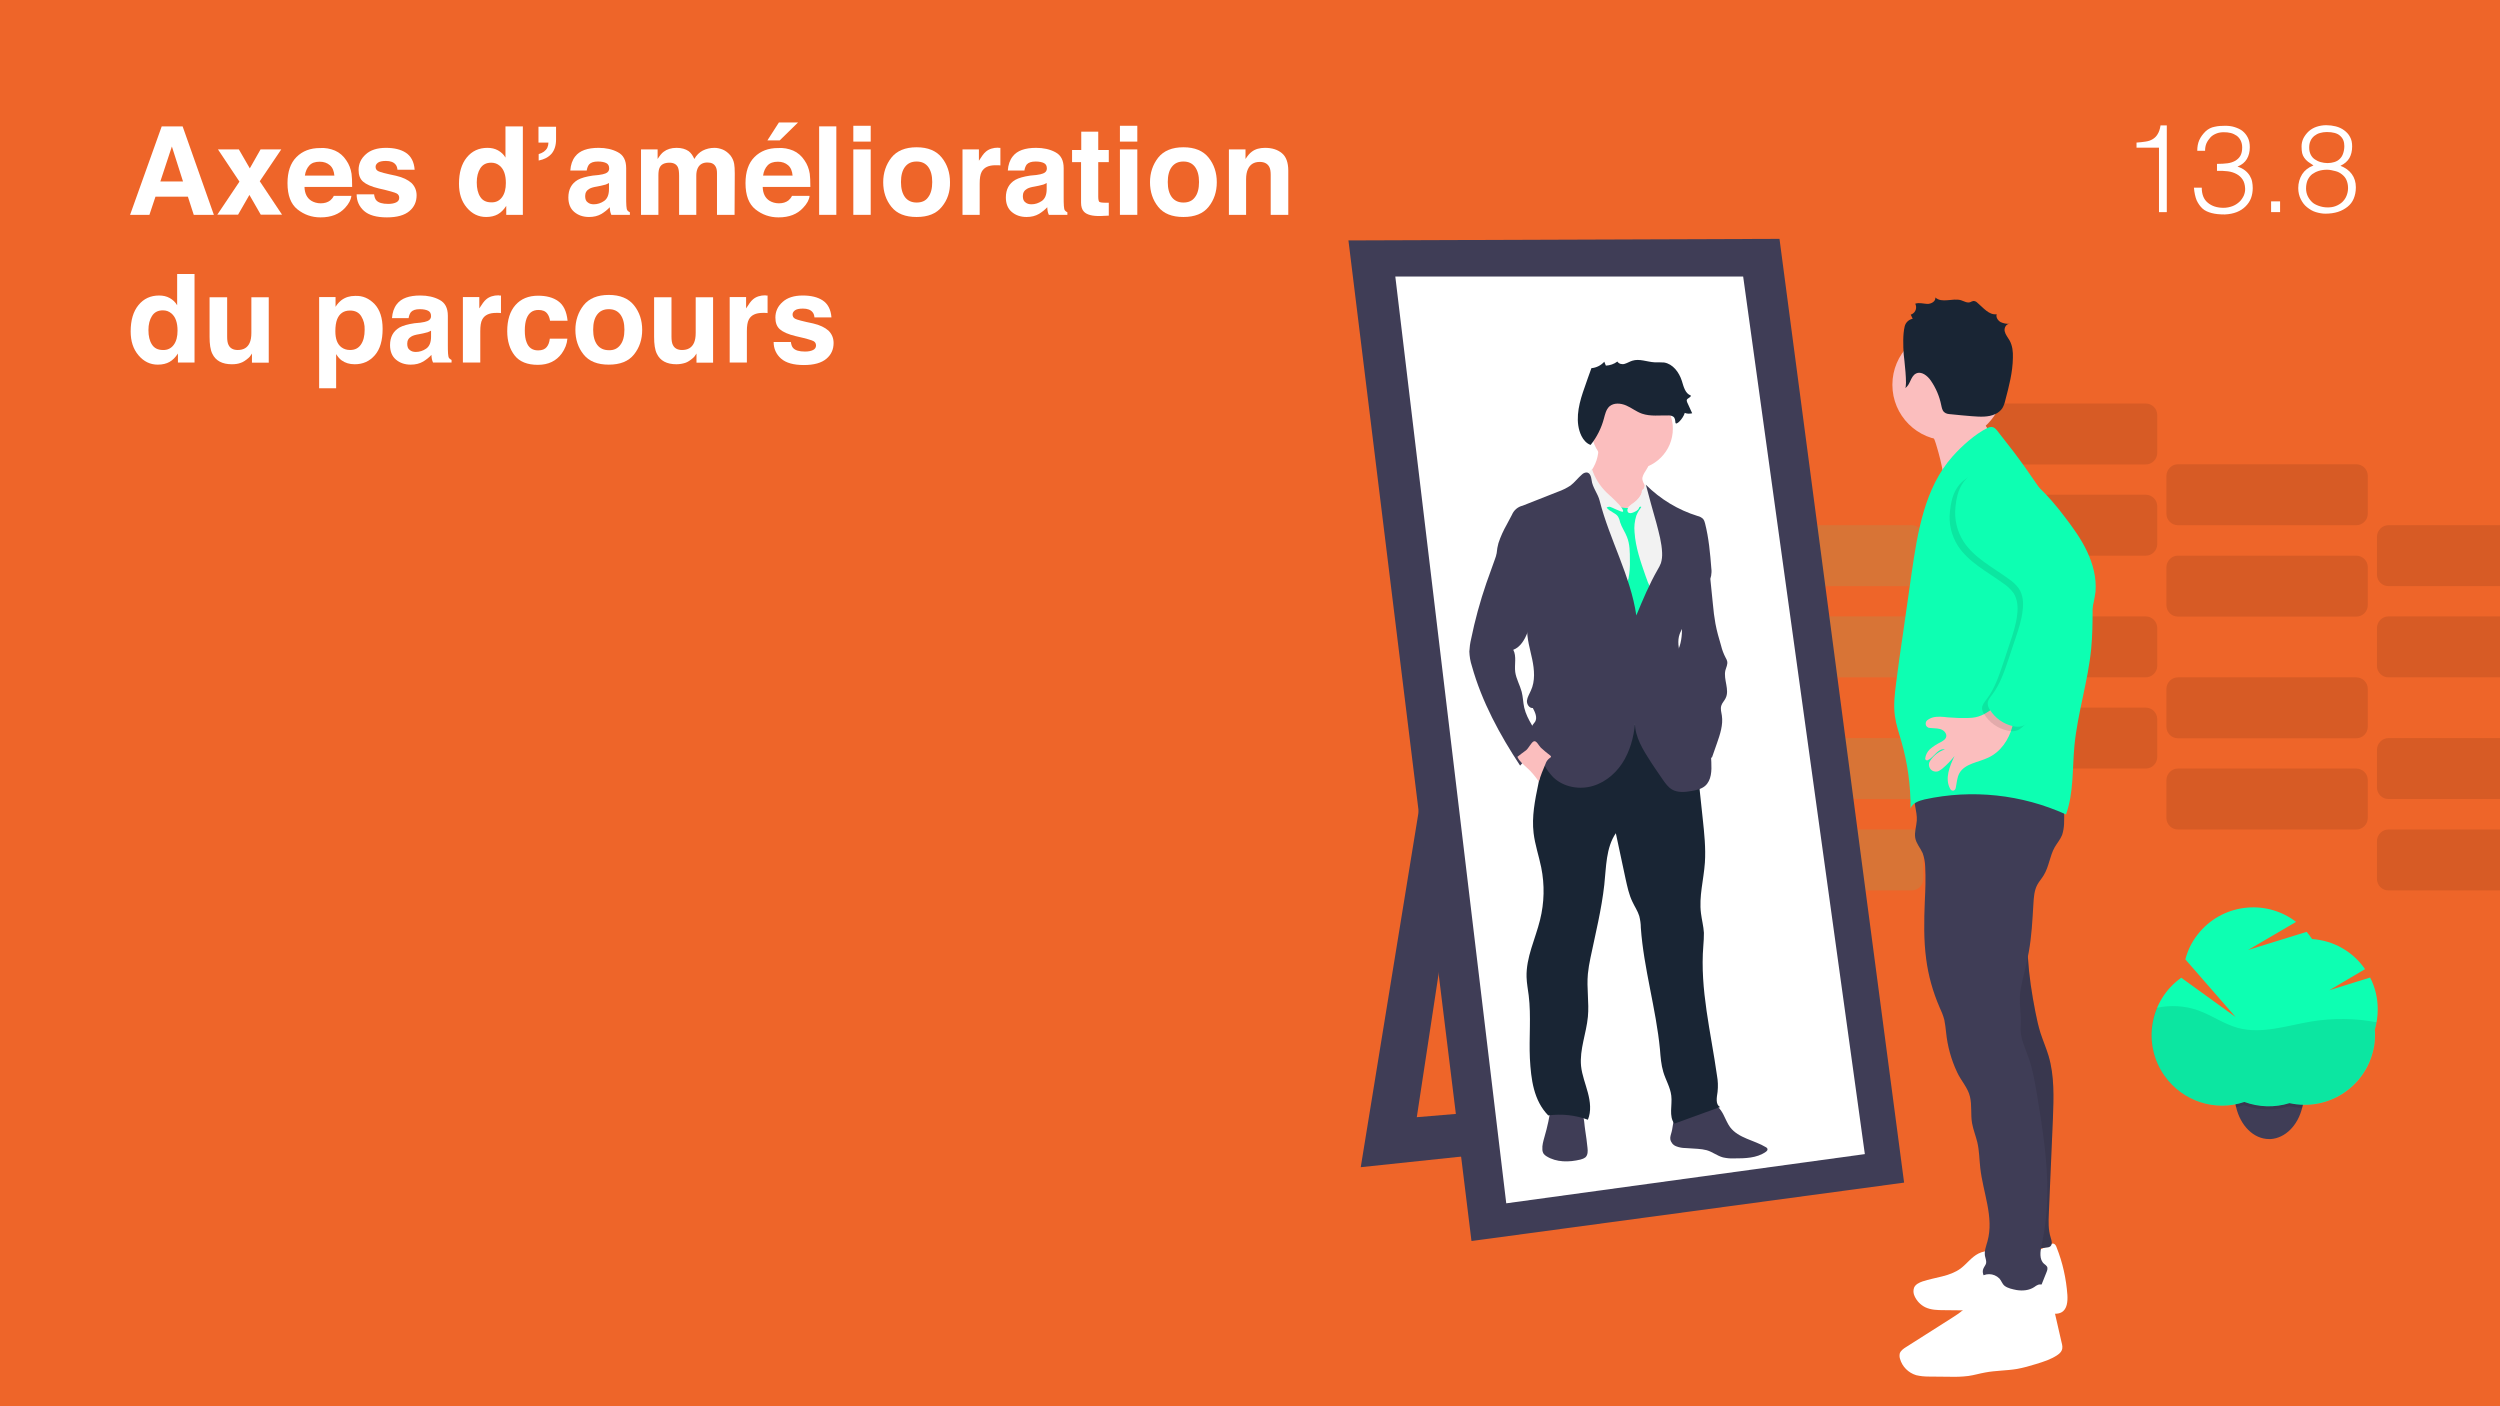 <?xml version="1.0" encoding="UTF-8"?>
<!-- Generator: Adobe Illustrator 27.4.1, SVG Export Plug-In . SVG Version: 6.00 Build 0)  -->
<svg xmlns="http://www.w3.org/2000/svg" xmlns:xlink="http://www.w3.org/1999/xlink" version="1.1" id="Calque_1" x="0px" y="0px" viewBox="0 0 1280 720" style="enable-background:new 0 0 1280 720;" xml:space="preserve">
<style type="text/css">
	.st0{fill:#EE6529;}
	.st1{fill:#FFFFFF;}
	.st2{fill:#E6E6E6;}
	.st3{fill:#3F3D56;}
	.st4{opacity:0.1;fill:#0DFFB2;enable-background:new    ;}
	.st5{opacity:0.1;enable-background:new    ;}
	.st6{fill:#192534;}
	.st7{fill:#FBBEBE;}
	.st8{fill:#F2F2F2;}
	.st9{fill:#0DFFB2;}
</style>
<rect class="st0" width="1280" height="720"></rect>
<g>
	<path class="st1" d="M82.8,64.7h10.7l16,45.3H99.2l-3-9.3H79.6l-3.1,9.3h-9.9L82.8,64.7z M82.1,92.9h11.6L88,75L82.1,92.9z"></path>
	<path class="st1" d="M111.2,110l11.4-17l-11-16.5h10.7l5.6,9.7l5.5-9.7H144l-11,16.3l11.4,17.1h-10.9l-5.8-10.1l-5.8,10.1H111.2z"></path>
	<path class="st1" d="M171.5,77.1c2.3,1,4.3,2.7,5.8,5c1.4,2,2.3,4.3,2.7,6.9c0.2,1.5,0.3,3.8,0.3,6.7h-24.4   c0.1,3.4,1.3,5.7,3.5,7.1c1.3,0.8,3,1.3,4.8,1.3c2,0,3.6-0.5,4.9-1.5c0.7-0.6,1.3-1.3,1.8-2.3h9c-0.2,2-1.3,4-3.2,6.1   c-3,3.3-7.2,4.9-12.6,4.9c-4.5,0-8.4-1.4-11.8-4.1s-5.1-7.2-5.1-13.4c0-5.8,1.5-10.3,4.6-13.4c3.1-3.1,7.1-4.6,12-4.6   C166.5,75.6,169.1,76.1,171.5,77.1z M158.4,84.7c-1.2,1.3-2,3-2.3,5.2h15.1c-0.2-2.3-0.9-4.1-2.3-5.3c-1.4-1.2-3.1-1.8-5.2-1.8   C161.3,82.8,159.6,83.4,158.4,84.7z"></path>
	<path class="st1" d="M191.5,99.3c0.2,1.6,0.6,2.7,1.2,3.3c1.1,1.2,3.1,1.8,6.1,1.8c1.7,0,3.1-0.3,4.1-0.8s1.5-1.3,1.5-2.3   c0-1-0.4-1.7-1.2-2.2c-0.8-0.5-3.9-1.4-9.2-2.6c-3.8-0.9-6.5-2.1-8.1-3.5c-1.6-1.4-2.3-3.4-2.3-6c0-3.1,1.2-5.8,3.7-8   c2.4-2.2,5.9-3.3,10.3-3.3c4.2,0,7.6,0.8,10.2,2.5s4.2,4.6,4.5,8.7h-8.8c-0.1-1.1-0.4-2-1-2.7c-1-1.2-2.6-1.8-4.9-1.8   c-1.9,0-3.3,0.3-4.1,0.9c-0.8,0.6-1.2,1.3-1.2,2.1c0,1,0.4,1.7,1.3,2.2c0.9,0.5,3.9,1.3,9.2,2.4c3.5,0.8,6.1,2.1,7.9,3.7   c1.7,1.7,2.6,3.8,2.6,6.3c0,3.3-1.2,6-3.7,8.1c-2.5,2.1-6.3,3.2-11.5,3.2c-5.3,0-9.2-1.1-11.7-3.3c-2.5-2.2-3.8-5.1-3.8-8.5H191.5z   "></path>
	<path class="st1" d="M255,77c1.6,0.9,2.9,2.1,3.8,3.7v-16h8.9V110h-8.5v-4.6c-1.3,2-2.7,3.4-4.3,4.3s-3.6,1.4-6,1.4   c-3.9,0-7.2-1.6-9.9-4.8c-2.7-3.2-4-7.2-4-12.2c0-5.7,1.3-10.2,4-13.5s6.2-4.9,10.6-4.9C251.6,75.7,253.4,76.1,255,77z    M257.1,100.9c1.3-1.8,1.9-4.2,1.9-7.2c0-4.1-1-7-3.1-8.8c-1.3-1.1-2.7-1.6-4.4-1.6c-2.6,0-4.4,1-5.6,2.9c-1.2,1.9-1.8,4.3-1.8,7.2   c0,3.1,0.6,5.6,1.8,7.4c1.2,1.9,3.1,2.8,5.6,2.8C254,103.7,255.8,102.7,257.1,100.9z"></path>
	<path class="st1" d="M275.8,78.9c2.1-0.6,3.6-1.7,4.4-3.2c0.4-0.9,0.6-1.8,0.6-2.7h-5.1v-8.1h9v6.5c0,3.1-0.8,5.5-2.3,7.3   c-1.6,1.8-3.7,2.9-6.6,3.5V78.9z"></path>
	<path class="st1" d="M306.5,89.6c1.6-0.2,2.8-0.5,3.5-0.8c1.3-0.5,1.9-1.4,1.9-2.5c0-1.4-0.5-2.3-1.5-2.8c-1-0.5-2.4-0.8-4.3-0.8   c-2.1,0-3.6,0.5-4.5,1.5c-0.6,0.8-1,1.8-1.2,3.1H292c0.2-2.9,1-5.3,2.5-7.2c2.3-3,6.3-4.4,12-4.4c3.7,0,7,0.7,9.8,2.2   c2.9,1.5,4.3,4.2,4.3,8.2v15.4c0,1.1,0,2.4,0.1,3.9c0.1,1.1,0.2,1.9,0.5,2.3c0.3,0.4,0.7,0.7,1.3,1v1.3h-9.5   c-0.3-0.7-0.5-1.3-0.6-1.9c-0.1-0.6-0.2-1.3-0.2-2c-1.2,1.3-2.6,2.4-4.2,3.4c-1.9,1.1-4,1.6-6.4,1.6c-3.1,0-5.6-0.9-7.6-2.6   c-2-1.7-3-4.2-3-7.4c0-4.1,1.6-7.1,4.8-9c1.8-1,4.3-1.7,7.7-2.2L306.5,89.6z M311.8,93.7c-0.6,0.3-1.1,0.6-1.7,0.8   c-0.6,0.2-1.4,0.4-2.4,0.6l-2,0.4c-1.9,0.3-3.2,0.7-4,1.2c-1.4,0.8-2.1,2-2.1,3.7c0,1.5,0.4,2.6,1.3,3.2c0.8,0.7,1.9,1,3.1,1   c1.9,0,3.7-0.6,5.3-1.7c1.6-1.1,2.5-3.1,2.5-6.1V93.7z"></path>
	<path class="st1" d="M370.1,76.6c1.4,0.6,2.7,1.6,3.9,3c0.9,1.2,1.6,2.6,1.9,4.3c0.2,1.1,0.3,2.8,0.3,5l-0.1,21.1h-9V88.6   c0-1.3-0.2-2.3-0.6-3.1c-0.8-1.6-2.2-2.3-4.3-2.3c-2.4,0-4.1,1-5,3c-0.5,1.1-0.7,2.3-0.7,3.8v20h-8.8V90c0-2-0.2-3.4-0.6-4.3   c-0.7-1.6-2.2-2.4-4.3-2.4c-2.5,0-4.2,0.8-5,2.4c-0.5,0.9-0.7,2.3-0.7,4.1V110h-8.9V76.5h8.5v4.9c1.1-1.7,2.1-3,3.1-3.7   c1.7-1.3,3.9-2,6.6-2c2.6,0,4.6,0.6,6.2,1.7c1.3,1,2.2,2.4,2.9,4c1.1-2,2.6-3.4,4.3-4.3c1.8-0.9,3.8-1.4,6-1.4   C367.2,75.7,368.6,76,370.1,76.6z"></path>
	<path class="st1" d="M406.1,77.1c2.3,1,4.3,2.7,5.8,5c1.4,2,2.3,4.3,2.7,6.9c0.2,1.5,0.3,3.8,0.3,6.7h-24.4   c0.1,3.4,1.3,5.7,3.5,7.1c1.3,0.8,3,1.3,4.8,1.3c2,0,3.6-0.5,4.9-1.5c0.7-0.6,1.3-1.3,1.8-2.3h9c-0.2,2-1.3,4-3.3,6.1   c-3,3.3-7.2,4.9-12.6,4.9c-4.5,0-8.4-1.4-11.8-4.1s-5.1-7.2-5.1-13.4c0-5.8,1.5-10.3,4.6-13.4c3.1-3.1,7.1-4.6,12-4.6   C401.1,75.6,403.7,76.1,406.1,77.1z M393,84.7c-1.2,1.3-2,3-2.3,5.2h15.1c-0.2-2.3-0.9-4.1-2.3-5.3c-1.4-1.2-3.1-1.8-5.2-1.8   C396,82.8,394.2,83.4,393,84.7z M408.6,62.7l-9.4,9.2h-6.3l5.9-9.2H408.6z"></path>
	<path class="st1" d="M428.2,110h-8.8V64.7h8.8V110z"></path>
	<path class="st1" d="M445.8,72.5h-8.9v-8.1h8.9V72.5z M436.9,76.5h8.9V110h-8.9V76.5z"></path>
	<path class="st1" d="M482.2,105.9c-2.8,3.5-7.1,5.2-12.9,5.2s-10.1-1.7-12.9-5.2c-2.8-3.5-4.2-7.7-4.2-12.6c0-4.8,1.4-9,4.2-12.6   c2.8-3.5,7.1-5.3,12.9-5.3s10.1,1.8,12.9,5.3c2.8,3.5,4.2,7.7,4.2,12.6C486.5,98.2,485.1,102.4,482.2,105.9z M475.2,101   c1.4-1.8,2.1-4.4,2.1-7.8s-0.7-5.9-2.1-7.8c-1.4-1.8-3.3-2.7-5.9-2.7s-4.5,0.9-5.9,2.7c-1.4,1.8-2.1,4.4-2.1,7.8s0.7,5.9,2.1,7.8   c1.4,1.8,3.4,2.7,5.9,2.7S473.9,102.9,475.2,101z"></path>
	<path class="st1" d="M511.4,75.7c0.1,0,0.4,0,0.8,0v9c-0.6-0.1-1-0.1-1.5-0.1c-0.4,0-0.8,0-1,0c-3.5,0-5.9,1.1-7.1,3.4   c-0.7,1.3-1,3.3-1,6v16h-8.8V76.5h8.4v5.8c1.4-2.2,2.5-3.8,3.5-4.6c1.6-1.4,3.8-2.1,6.4-2.1C511.1,75.7,511.3,75.7,511.4,75.7z"></path>
	<path class="st1" d="M530.6,89.6c1.6-0.2,2.8-0.5,3.5-0.8c1.3-0.5,1.9-1.4,1.9-2.5c0-1.4-0.5-2.3-1.5-2.8c-1-0.5-2.4-0.8-4.3-0.8   c-2.1,0-3.6,0.5-4.5,1.5c-0.6,0.8-1,1.8-1.2,3.1h-8.5c0.2-2.9,1-5.3,2.5-7.2c2.3-3,6.3-4.4,12-4.4c3.7,0,7,0.7,9.8,2.2   c2.9,1.5,4.3,4.2,4.3,8.2v15.4c0,1.1,0,2.4,0.1,3.9c0.1,1.1,0.2,1.9,0.5,2.3s0.7,0.7,1.3,1v1.3H537c-0.3-0.7-0.5-1.3-0.6-1.9   s-0.2-1.3-0.2-2c-1.2,1.3-2.6,2.4-4.2,3.4c-1.9,1.1-4,1.6-6.4,1.6c-3.1,0-5.6-0.9-7.6-2.6c-2-1.7-3-4.2-3-7.4c0-4.1,1.6-7.1,4.8-9   c1.8-1,4.3-1.7,7.7-2.2L530.6,89.6z M535.9,93.7c-0.6,0.3-1.1,0.6-1.7,0.8c-0.6,0.2-1.4,0.4-2.4,0.6l-2,0.4c-1.9,0.3-3.2,0.7-4,1.2   c-1.4,0.8-2.1,2-2.1,3.7c0,1.5,0.4,2.6,1.3,3.2c0.8,0.7,1.9,1,3.1,1c1.9,0,3.7-0.6,5.3-1.7c1.6-1.1,2.5-3.1,2.5-6.1V93.7z"></path>
	<path class="st1" d="M548.9,83v-6.2h4.7v-9.4h8.7v9.4h5.4V83h-5.4v17.7c0,1.4,0.2,2.2,0.5,2.6c0.3,0.3,1.4,0.5,3.2,0.5   c0.3,0,0.5,0,0.8,0s0.6,0,0.9,0v6.6l-4.2,0.2c-4.1,0.1-7-0.6-8.5-2.2c-1-1-1.5-2.6-1.5-4.6V83H548.9z"></path>
	<path class="st1" d="M582.3,72.5h-8.9v-8.1h8.9V72.5z M573.4,76.5h8.9V110h-8.9V76.5z"></path>
	<path class="st1" d="M618.8,105.9c-2.8,3.5-7.1,5.2-12.9,5.2s-10.1-1.7-12.9-5.2c-2.8-3.5-4.2-7.7-4.2-12.6c0-4.8,1.4-9,4.2-12.6   c2.8-3.5,7.1-5.3,12.9-5.3s10.1,1.8,12.9,5.3c2.8,3.5,4.2,7.7,4.2,12.6C623,98.2,621.6,102.4,618.8,105.9z M611.8,101   c1.4-1.8,2.1-4.4,2.1-7.8s-0.7-5.9-2.1-7.8c-1.4-1.8-3.3-2.7-5.9-2.7s-4.5,0.9-5.9,2.7c-1.4,1.8-2.1,4.4-2.1,7.8s0.7,5.9,2.1,7.8   c1.4,1.8,3.4,2.7,5.9,2.7S610.4,102.9,611.8,101z"></path>
	<path class="st1" d="M656.3,78.4c2.2,1.8,3.3,4.8,3.3,9V110h-9V89.6c0-1.8-0.2-3.1-0.7-4.1c-0.9-1.7-2.5-2.6-4.9-2.6   c-3,0-5,1.3-6.1,3.8c-0.6,1.3-0.9,3-0.9,5.1V110h-8.8V76.5h8.5v4.9c1.1-1.7,2.2-3,3.2-3.7c1.8-1.4,4.1-2,6.8-2   C651.3,75.7,654.1,76.6,656.3,78.4z"></path>
	<path class="st1" d="M86.9,152.6c1.6,0.9,2.9,2.1,3.8,3.7v-16h8.9v45.3h-8.5V181c-1.3,2-2.7,3.4-4.3,4.3s-3.6,1.4-6,1.4   c-3.9,0-7.2-1.6-9.9-4.8c-2.7-3.2-4-7.2-4-12.2c0-5.7,1.3-10.2,4-13.5s6.2-4.9,10.6-4.9C83.5,151.3,85.3,151.7,86.9,152.6z    M89,176.5c1.3-1.8,1.9-4.2,1.9-7.2c0-4.1-1-7-3.1-8.8c-1.3-1.1-2.7-1.6-4.4-1.6c-2.6,0-4.4,1-5.6,2.9c-1.2,1.9-1.8,4.3-1.8,7.2   c0,3.1,0.6,5.6,1.8,7.4c1.2,1.9,3.1,2.8,5.6,2.8C85.8,179.3,87.7,178.3,89,176.5z"></path>
	<path class="st1" d="M116.3,152.1v20.2c0,1.9,0.2,3.3,0.7,4.3c0.8,1.7,2.4,2.6,4.7,2.6c3,0,5-1.2,6.1-3.6c0.6-1.3,0.9-3,0.9-5.2   v-18.2h8.9v33.5H129v-4.7c-0.1,0.1-0.3,0.4-0.6,0.9c-0.3,0.5-0.7,1-1.2,1.4c-1.4,1.2-2.7,2.1-4,2.5c-1.3,0.5-2.8,0.7-4.5,0.7   c-4.9,0-8.3-1.8-10-5.4c-1-2-1.4-4.9-1.4-8.7v-20.2H116.3z"></path>
	<path class="st1" d="M191.8,155.7c2.7,2.9,4.1,7.1,4.1,12.7c0,5.9-1.3,10.4-4,13.5s-6.1,4.6-10.3,4.6c-2.7,0-4.9-0.7-6.7-2   c-1-0.7-1.9-1.8-2.8-3.2v17.5h-8.7v-46.7h8.4v5c0.9-1.5,2-2.6,3-3.4c2-1.5,4.3-2.2,7-2.2C185.7,151.3,189,152.8,191.8,155.7z    M185,162c-1.2-2-3.1-3-5.8-3c-3.2,0-5.4,1.5-6.6,4.5c-0.6,1.6-0.9,3.6-0.9,6.1c0,3.9,1,6.6,3.1,8.2c1.2,0.9,2.7,1.4,4.4,1.4   c2.5,0,4.3-0.9,5.6-2.8c1.3-1.9,1.9-4.4,1.9-7.5C186.8,166.2,186.2,164,185,162z"></path>
	<path class="st1" d="M215.3,165.2c1.6-0.2,2.8-0.5,3.5-0.8c1.3-0.5,1.9-1.4,1.9-2.5c0-1.4-0.5-2.3-1.5-2.8c-1-0.5-2.4-0.8-4.3-0.8   c-2.1,0-3.6,0.5-4.5,1.5c-0.6,0.8-1,1.8-1.2,3.1h-8.5c0.2-2.9,1-5.3,2.5-7.2c2.3-3,6.3-4.4,12-4.4c3.7,0,7,0.7,9.8,2.2   c2.9,1.5,4.3,4.2,4.3,8.2v15.4c0,1.1,0,2.4,0.1,3.9c0.1,1.1,0.2,1.9,0.5,2.3c0.3,0.4,0.7,0.7,1.3,1v1.3h-9.5   c-0.3-0.7-0.5-1.3-0.6-1.9c-0.1-0.6-0.2-1.3-0.2-2c-1.2,1.3-2.6,2.4-4.2,3.4c-1.9,1.1-4,1.6-6.4,1.6c-3.1,0-5.6-0.9-7.6-2.6   c-2-1.7-3-4.2-3-7.4c0-4.1,1.6-7.1,4.8-9c1.8-1,4.3-1.7,7.7-2.2L215.3,165.2z M220.7,169.3c-0.6,0.3-1.1,0.6-1.7,0.8   c-0.6,0.2-1.4,0.4-2.4,0.6l-2,0.4c-1.9,0.3-3.2,0.7-4,1.2c-1.4,0.8-2.1,2-2.1,3.7c0,1.5,0.4,2.6,1.3,3.2c0.8,0.7,1.9,1,3.1,1   c1.9,0,3.7-0.6,5.3-1.7c1.6-1.1,2.5-3.1,2.5-6.1V169.3z"></path>
	<path class="st1" d="M255.7,151.3c0.1,0,0.4,0,0.8,0v9c-0.6-0.1-1-0.1-1.5-0.1s-0.8,0-1,0c-3.5,0-5.9,1.1-7.1,3.4   c-0.7,1.3-1,3.3-1,6v16H237v-33.5h8.4v5.8c1.4-2.2,2.5-3.8,3.5-4.6c1.6-1.4,3.8-2.1,6.4-2.1C255.4,151.3,255.6,151.3,255.7,151.3z"></path>
	<path class="st1" d="M281.6,164.1c-0.2-1.3-0.6-2.4-1.3-3.4c-1-1.4-2.5-2-4.6-2c-3,0-5,1.5-6.1,4.4c-0.6,1.6-0.9,3.6-0.9,6.2   c0,2.5,0.3,4.4,0.9,5.9c1,2.8,3,4.2,5.9,4.2c2.1,0,3.5-0.6,4.4-1.7s1.4-2.5,1.6-4.3h9c-0.2,2.7-1.2,5.2-2.9,7.6   c-2.8,3.8-6.8,5.8-12.2,5.8s-9.4-1.6-11.9-4.8s-3.8-7.3-3.8-12.4c0-5.8,1.4-10.2,4.2-13.4c2.8-3.2,6.7-4.8,11.6-4.8   c4.2,0,7.7,0.9,10.3,2.8c2.7,1.9,4.3,5.2,4.8,10H281.6z"></path>
	<path class="st1" d="M324.6,181.5c-2.8,3.5-7.1,5.2-12.9,5.2c-5.8,0-10.1-1.7-12.9-5.2c-2.8-3.5-4.2-7.7-4.2-12.6   c0-4.8,1.4-9,4.2-12.6c2.8-3.5,7.1-5.3,12.9-5.3c5.8,0,10.1,1.8,12.9,5.3c2.8,3.5,4.2,7.7,4.2,12.6   C328.8,173.8,327.4,178,324.6,181.5z M317.6,176.6c1.4-1.8,2.1-4.4,2.1-7.8s-0.7-5.9-2.1-7.8c-1.4-1.8-3.3-2.7-5.9-2.7   c-2.6,0-4.5,0.9-5.9,2.7c-1.4,1.8-2.1,4.4-2.1,7.8s0.7,5.9,2.1,7.8c1.4,1.8,3.4,2.7,5.9,2.7C314.2,179.4,316.2,178.5,317.6,176.6z"></path>
	<path class="st1" d="M343.8,152.1v20.2c0,1.9,0.2,3.3,0.7,4.3c0.8,1.7,2.4,2.6,4.7,2.6c3,0,5-1.2,6.1-3.6c0.6-1.3,0.9-3,0.9-5.2   v-18.2h8.9v33.5h-8.5v-4.7c-0.1,0.1-0.3,0.4-0.6,0.9s-0.7,1-1.2,1.4c-1.4,1.2-2.7,2.1-4,2.5s-2.8,0.7-4.5,0.7   c-4.9,0-8.3-1.8-10-5.4c-1-2-1.4-4.9-1.4-8.7v-20.2H343.8z"></path>
	<path class="st1" d="M392.2,151.3c0.1,0,0.4,0,0.8,0v9c-0.6-0.1-1-0.1-1.5-0.1c-0.4,0-0.8,0-1,0c-3.5,0-5.9,1.1-7.1,3.4   c-0.7,1.3-1,3.3-1,6v16h-8.8v-33.5h8.4v5.8c1.4-2.2,2.5-3.8,3.5-4.6c1.6-1.4,3.8-2.1,6.4-2.1C392,151.3,392.1,151.3,392.2,151.3z"></path>
	<path class="st1" d="M404.9,174.9c0.2,1.6,0.6,2.7,1.2,3.3c1.1,1.2,3.1,1.8,6.1,1.8c1.7,0,3.1-0.3,4.1-0.8c1-0.5,1.5-1.3,1.5-2.3   c0-1-0.4-1.7-1.2-2.2c-0.8-0.5-3.9-1.4-9.2-2.6c-3.8-0.9-6.5-2.1-8.1-3.5c-1.6-1.4-2.3-3.4-2.3-6c0-3.1,1.2-5.8,3.7-8   c2.4-2.2,5.9-3.3,10.3-3.3c4.2,0,7.6,0.8,10.2,2.5s4.2,4.6,4.5,8.7H417c-0.1-1.1-0.4-2-1-2.7c-1-1.2-2.6-1.8-4.9-1.8   c-1.9,0-3.3,0.3-4.1,0.9s-1.2,1.3-1.2,2.1c0,1,0.4,1.7,1.3,2.2c0.9,0.5,3.9,1.3,9.2,2.4c3.5,0.8,6.1,2.1,7.9,3.7   c1.7,1.7,2.6,3.8,2.6,6.3c0,3.3-1.2,6-3.7,8.1c-2.5,2.1-6.3,3.2-11.5,3.2c-5.3,0-9.2-1.1-11.7-3.3c-2.5-2.2-3.8-5.1-3.8-8.5H404.9z   "></path>
</g>
<g>
	<path class="st1" d="M1105.4,75.6h-11.5V73c1.7-0.1,3.2-0.3,4.6-0.5c1.4-0.2,2.6-0.6,3.6-1.2c1-0.6,1.9-1.4,2.6-2.6   c0.7-1.1,1.2-2.6,1.5-4.5h3.2v44.4h-4V75.6z"></path>
	<path class="st1" d="M1135.3,83.9c1.9,0,3.6-0.1,5.2-0.3c1.6-0.2,2.9-0.7,4-1.3c1.1-0.7,2-1.5,2.6-2.6c0.6-1.1,0.9-2.5,0.9-4.2   c0-1.4-0.3-2.6-0.8-3.6c-0.5-1-1.2-1.8-2-2.4c-0.9-0.6-1.9-1.1-3-1.4c-1.2-0.3-2.4-0.4-3.6-0.4c-1.4,0-2.7,0.2-3.9,0.7   c-1.2,0.5-2.2,1.1-3,2c-0.8,0.9-1.5,1.9-2,3c-0.5,1.2-0.7,2.4-0.7,3.8h-4c0-2,0.3-3.8,1-5.4c0.7-1.6,1.8-3.1,3.2-4.5   c1.4-1.3,3-2.1,4.7-2.4c1.7-0.4,3.5-0.5,5.4-0.5c1.8,0,3.4,0.2,4.9,0.7s2.9,1.1,4,2c1.1,0.9,2,2,2.7,3.4c0.7,1.4,1,3,1,4.9   c0,2.3-0.5,4.3-1.5,6c-1,1.7-2.6,3-4.8,3.9c1.6,0.5,2.9,1.2,3.9,2c1,0.8,1.8,1.7,2.4,2.7c0.6,1,1,2,1.2,3.1   c0.2,1.1,0.3,2.1,0.3,3.2c0,1.8-0.3,3.6-0.9,5.2c-0.6,1.6-1.6,3-2.8,4.2c-1.2,1.2-2.7,2.2-4.5,2.9s-3.8,1.1-6.1,1.2   c-2.6,0-4.8-0.2-6.7-0.7c-1.9-0.5-3.5-1.2-4.7-2.3s-2.2-2.5-3-4.2c-0.7-1.7-1.2-3.9-1.4-6.5h4c0,3.4,1,6,3.1,7.7   c2,1.7,4.7,2.6,8,2.6c1.6,0,3.1-0.3,4.5-0.8s2.6-1.3,3.6-2.2c1-0.9,1.7-2,2.3-3.2c0.5-1.2,0.8-2.5,0.7-3.8   c-0.1-1.8-0.5-3.3-1.3-4.5c-0.8-1.2-1.8-2.1-3.1-2.8c-1.3-0.7-2.8-1.2-4.5-1.4c-1.7-0.2-3.5-0.3-5.5-0.2V83.9z"></path>
	<path class="st1" d="M1162.8,108.6v-5.5h4.6v5.5H1162.8z"></path>
	<path class="st1" d="M1184.5,84.7c-1.1-0.7-2-1.3-2.8-1.9c-0.8-0.6-1.4-1.3-1.9-2c-0.5-0.7-0.9-1.5-1.1-2.4c-0.2-0.9-0.3-2-0.3-3.4   c0-1.5,0.3-2.9,1-4.3c0.7-1.3,1.6-2.5,2.7-3.5c1.1-1,2.5-1.8,4-2.3c1.5-0.5,3.2-0.8,4.9-0.8c1.7,0,3.3,0.2,4.9,0.6   c1.6,0.4,3.1,1.1,4.3,2s2.3,2,3,3.4c0.8,1.4,1.1,3,1.1,4.9c0,2.3-0.5,4.3-1.4,5.9c-0.9,1.6-2.5,3-4.6,4c2.4,0.9,4.4,2.3,5.8,4.2   c1.4,1.9,2.1,4.2,2.1,6.8c0,2.2-0.4,4.1-1.1,5.8c-0.7,1.7-1.8,3.1-3.2,4.2c-1.4,1.1-3,2-4.9,2.6c-1.9,0.6-4.1,0.9-6.4,0.9   c-1.6,0-3.2-0.3-4.9-0.8c-1.7-0.5-3.1-1.4-4.5-2.5s-2.4-2.5-3.2-4.1c-0.8-1.6-1.3-3.5-1.3-5.7c0-2.6,0.7-5,2-7.1   C1180,87.2,1181.9,85.7,1184.5,84.7z M1191.5,86.9c-1.6,0-3,0.2-4.3,0.6c-1.3,0.4-2.4,1-3.4,1.7c-1,0.8-1.7,1.8-2.3,3   c-0.5,1.2-0.8,2.6-0.8,4.3c0,1.4,0.3,2.7,0.8,3.8s1.3,2.2,2.2,3.1c0.9,0.9,2.1,1.5,3.5,2c1.4,0.5,2.9,0.8,4.6,0.8   c1.5,0,2.8-0.2,4.1-0.7c1.3-0.5,2.4-1.2,3.3-2c0.9-0.9,1.7-1.9,2.2-3.2c0.5-1.2,0.8-2.6,0.8-4c0-1.6-0.3-2.9-0.8-4.1   s-1.3-2.1-2.3-2.9c-1-0.8-2.1-1.4-3.4-1.7S1193,86.9,1191.5,86.9z M1191.3,67.6c-1.3,0-2.4,0.2-3.5,0.5s-2,0.8-2.9,1.5   c-0.8,0.7-1.5,1.5-1.9,2.5c-0.5,1-0.7,2.2-0.7,3.5c0,1.4,0.3,2.6,0.8,3.6c0.5,1,1.2,1.8,2.1,2.4c0.9,0.6,1.9,1.1,3,1.4   c1.1,0.3,2.3,0.5,3.5,0.5c1.2,0,2.4-0.2,3.4-0.5c1-0.3,2-0.8,2.7-1.5c0.8-0.7,1.4-1.6,1.8-2.7c0.4-1.1,0.7-2.4,0.7-4   c0-2.3-0.7-4-2.2-5.3C1196.7,68.2,1194.4,67.6,1191.3,67.6z"></path>
</g>
<rect x="1915.5" y="50.9" class="st2" width="9.1" height="1.5"></rect>
<circle class="st3" cx="1924.6" cy="51.6" r="10.6"></circle>
<path class="st4" d="M779.6,393.5H871c3.2,0,5.9,2.6,5.9,5.9v19.4c0,3.2-2.6,5.9-5.9,5.9h-91.3c-3.2,0-5.9-2.6-5.9-5.9v-19.4  C773.8,396.1,776.4,393.5,779.6,393.5z"></path>
<path class="st4" d="M887.5,424.7h91.3c3.2,0,5.9,2.6,5.9,5.9v19.4c0,3.2-2.6,5.9-5.9,5.9h-91.3c-3.2,0-5.9-2.6-5.9-5.9v-19.4  C881.6,427.3,884.2,424.7,887.5,424.7z"></path>
<path class="st4" d="M779.6,346.8H871c3.2,0,5.9,2.6,5.9,5.9v19.4c0,3.2-2.6,5.9-5.9,5.9h-91.3c-3.2,0-5.9-2.6-5.9-5.9v-19.4  C773.8,349.4,776.4,346.8,779.6,346.8z"></path>
<path class="st4" d="M887.5,377.9h91.3c3.2,0,5.9,2.6,5.9,5.9v19.4c0,3.2-2.6,5.9-5.9,5.9h-91.3c-3.2,0-5.9-2.6-5.9-5.9v-19.4  C881.6,380.6,884.2,377.9,887.5,377.9z"></path>
<path class="st5" d="M1007.3,362.3h91.3c3.2,0,5.9,2.6,5.9,5.9v19.4c0,3.2-2.6,5.9-5.9,5.9h-91.3c-3.2,0-5.9-2.6-5.9-5.9v-19.4  C1001.4,365,1004,362.3,1007.3,362.3z"></path>
<path class="st5" d="M1115.1,393.5h91.3c3.2,0,5.9,2.6,5.9,5.9v19.4c0,3.2-2.6,5.9-5.9,5.9h-91.3c-3.2,0-5.9-2.6-5.9-5.9v-19.4  C1109.3,396.1,1111.9,393.5,1115.1,393.5z"></path>
<path class="st5" d="M1222.9,424.7h91.3c3.2,0,5.9,2.6,5.9,5.9v19.4c0,3.2-2.6,5.9-5.9,5.9h-91.3c-3.2,0-5.9-2.6-5.9-5.9v-19.4  C1217.1,427.3,1219.7,424.7,1222.9,424.7z"></path>
<path class="st5" d="M1007.3,315.6h91.3c3.2,0,5.9,2.6,5.9,5.9v19.4c0,3.2-2.6,5.9-5.9,5.9h-91.3c-3.2,0-5.9-2.6-5.9-5.9v-19.4  C1001.4,318.2,1004,315.6,1007.3,315.6z"></path>
<path class="st5" d="M1115.1,346.8h91.3c3.2,0,5.9,2.6,5.9,5.9v19.4c0,3.2-2.6,5.9-5.9,5.9h-91.3c-3.2,0-5.9-2.6-5.9-5.9v-19.4  C1109.3,349.4,1111.9,346.8,1115.1,346.8z"></path>
<path class="st5" d="M1222.9,377.9h91.3c3.2,0,5.9,2.6,5.9,5.9v19.4c0,3.2-2.6,5.9-5.9,5.9h-91.3c-3.2,0-5.9-2.6-5.9-5.9v-19.4  C1217.1,380.6,1219.7,377.9,1222.9,377.9z"></path>
<path class="st4" d="M779.6,284.5H871c3.2,0,5.9,2.6,5.9,5.9v19.4c0,3.2-2.6,5.9-5.9,5.9h-91.3c-3.2,0-5.9-2.6-5.9-5.9v-19.4  C773.8,287.1,776.4,284.5,779.6,284.5z"></path>
<path class="st4" d="M887.5,315.6h91.3c3.2,0,5.9,2.6,5.9,5.9v19.4c0,3.2-2.6,5.9-5.9,5.9h-91.3c-3.2,0-5.9-2.6-5.9-5.9v-19.4  C881.6,318.2,884.2,315.6,887.5,315.6z"></path>
<path class="st4" d="M779.6,237.7H871c3.2,0,5.9,2.6,5.9,5.9V263c0,3.2-2.6,5.9-5.9,5.9h-91.3c-3.2,0-5.9-2.6-5.9-5.9v-19.4  C773.8,240.4,776.4,237.7,779.6,237.7z"></path>
<path class="st4" d="M887.5,268.9h91.3c3.2,0,5.9,2.6,5.9,5.9v19.4c0,3.2-2.6,5.9-5.9,5.9h-91.3c-3.2,0-5.9-2.6-5.9-5.9v-19.4  C881.6,271.5,884.2,268.9,887.5,268.9z"></path>
<path class="st5" d="M1007.3,253.3h91.3c3.2,0,5.9,2.6,5.9,5.9v19.4c0,3.2-2.6,5.9-5.9,5.9h-91.3c-3.2,0-5.9-2.6-5.9-5.9v-19.4  C1001.4,255.9,1004,253.3,1007.3,253.3z"></path>
<path class="st5" d="M1115.1,284.5h91.3c3.2,0,5.9,2.6,5.9,5.9v19.4c0,3.2-2.6,5.9-5.9,5.9h-91.3c-3.2,0-5.9-2.6-5.9-5.9v-19.4  C1109.3,287.1,1111.9,284.5,1115.1,284.5z"></path>
<path class="st5" d="M1222.9,315.6h91.3c3.2,0,5.9,2.6,5.9,5.9v19.4c0,3.2-2.6,5.9-5.9,5.9h-91.3c-3.2,0-5.9-2.6-5.9-5.9v-19.4  C1217.1,318.2,1219.7,315.6,1222.9,315.6z"></path>
<path class="st5" d="M1007.3,206.6h91.3c3.2,0,5.9,2.6,5.9,5.9v19.4c0,3.2-2.6,5.9-5.9,5.9h-91.3c-3.2,0-5.9-2.6-5.9-5.9v-19.4  C1001.4,209.2,1004,206.6,1007.3,206.6z"></path>
<path class="st5" d="M1115.1,237.7h91.3c3.2,0,5.9,2.6,5.9,5.9V263c0,3.2-2.6,5.9-5.9,5.9h-91.3c-3.2,0-5.9-2.6-5.9-5.9v-19.4  C1109.3,240.4,1111.9,237.7,1115.1,237.7z"></path>
<path class="st5" d="M1222.9,268.9h91.3c3.2,0,5.9,2.6,5.9,5.9v19.4c0,3.2-2.6,5.9-5.9,5.9h-91.3c-3.2,0-5.9-2.6-5.9-5.9v-19.4  C1217.1,271.5,1219.7,268.9,1222.9,268.9z"></path>
<polygon class="st3" points="732.9,375.3 696.7,597.6 860.6,580.3 853.5,561.3 725.4,572 755.4,374.9 "></polygon>
<polygon class="st3" points="690.4,123.1 911.1,122.3 974.9,605.5 753.4,635.4 "></polygon>
<polygon class="st1" points="714.4,141.6 892.5,141.6 954.8,590.9 771.2,616.1 "></polygon>
<path class="st3" d="M882.4,570.7c1.1,2.1,2,4.5,3.4,6.4c4.3,5.7,12.3,6.6,18.4,10.3c0.3,0.2,0.6,0.4,0.7,0.7  c0.3,0.7-0.3,1.3-0.9,1.7c-4.6,3.2-10.6,3.3-16.2,3.3c-1.9,0.1-3.8-0.1-5.6-0.5c-3-0.8-5.5-2.9-8.4-3.7c-1.5-0.4-3.1-0.6-4.6-0.7  l-6.2-0.4c-1.6,0-3.3-0.3-4.8-0.9c-1.6-0.6-2.7-2-3-3.6c-0.2-1.3,0.4-2.6,0.7-3.9c0.8-3,0.5-6.7,2.9-8.7c1-0.7,2.1-1.3,3.3-1.6  c4.3-1.4,8.7-2.6,13.1-3.5C878.7,564.9,880.8,567.6,882.4,570.7z"></path>
<path class="st3" d="M812.8,587.7c0.2,1.7,0.2,3.6-1,4.8c-0.8,0.6-1.7,1-2.6,1.2c-5.8,1.4-12.3,1.5-17.4-1.7c-0.5-0.3-1-0.7-1.4-1.2  c-0.4-0.6-0.7-1.4-0.7-2.2c-0.2-2.2,0.5-4.4,1.1-6.6c1.5-5.1,2.6-10.3,3.3-15.6c0.1-0.4,14.9,2.4,15.9,3.8c1.2,1.8,1.2,6.2,1.6,8.3  C812.1,581.7,812.5,584.7,812.8,587.7z"></path>
<path class="st6" d="M867.9,382.6l3.9,36.6c0.8,7.5,1.6,15,1.1,22.5c-0.6,8.7-3.1,17.3-2,25.9c0.4,3.3,1.3,6.6,1.5,10  c0,2.2-0.1,4.5-0.3,6.7c-1.8,22.2,3.9,44.3,7,66.4c0.5,2.7,0.6,5.5,0.3,8.3c-0.4,2.8-1.2,6.5,1.3,7.8l-23.4,8.5  c-3-3.7-1-9.6-1.6-14.3c-0.5-4.3-2.9-8.1-4.1-12.2c-1.1-3.7-1.4-7.6-1.7-11.5c-2-20.9-8.3-41.3-9.8-62.3c0-2-0.3-4-0.8-6  c-0.8-2.6-2.4-4.9-3.5-7.3c-1.8-3.7-2.6-7.7-3.5-11.7l-5-23.4c-5.1,7.5-4.9,17.3-5.9,26.4c-1.4,12.6-4.5,25-7.1,37.5  c-0.6,2.7-1,5.4-1.3,8.1c-0.7,7.3,0.7,14.7,0,22c-0.8,8.5-4.3,16.7-3.5,25.2c0.5,4.7,2.3,9.1,3.5,13.7c1.2,4.5,1.8,9.5,0,13.8  c-6.5-2.4-13.4-3.1-20.3-2.2c-7.5-7.7-8.8-18.4-9.4-29.2c-0.5-10.8,0.7-21.5-0.6-32.2c-0.4-3.2-1-6.2-1.1-9.4  c-0.3-10.1,4.5-19.5,6.9-29.3c2.2-8.8,2.4-18,0.6-26.9c-1.2-5.9-3.2-11.6-3.9-17.6c-1-8.4,0.7-16.8,2.4-25  c1.1-5.6,2.2-11.1,3.5-16.7c1.4-6,3-12,6.7-16.9c5.9-7.8,16.3-11.3,26-10.5c9.7,0.8,18.8,5.2,26.9,10.7  C856.8,372.2,862.7,377.1,867.9,382.6z"></path>
<path class="st7" d="M841.8,242.3c-0.4,0.7-0.7,1.5-0.9,2.3c-0.2,1.6,0.8,3.1,1.6,4.5c1,1.8,1.8,3.7,2.3,5.8  c0.4,1.2,0.5,2.5,0.3,3.8c-0.2,1-0.5,1.9-1,2.8c-1.5,2.9-3.8,5.6-6.8,6.9c-2.4,0.9-5,1-7.4,0.3c-2.4-0.7-4.7-1.8-6.8-3.2  c-1.7-1.1-3.3-2.5-4.6-4c-1.3-1.7-2.3-3.6-3.2-5.5c-1.6-3.4-3.3-7.1-3-10.9c0-0.3,0.1-0.7,0.2-1c0.3-0.6,0.6-1.1,1.1-1.6  c3.4-4,5.1-9.1,4.8-14.3l11.5,2.6c2.5,0.6,5.1,1.2,7.6,1.9c2,0.6,5.2,1.4,6.5,3.2C845.2,237.7,842.7,240.7,841.8,242.3z"></path>
<circle class="st7" cx="835.6" cy="219.5" r="20.9"></circle>
<path class="st8" d="M832.2,261.6c0.9-1.9,2.8-3.2,4.5-4.4c1.7-1.2,3.5-2.8,3.8-4.9c0-0.5,0.1-0.9,0.3-1.4c0.7-1,2.3-0.5,3.2,0.2  c2.3,1.8,3.9,4.4,5.4,6.9c2,3,3.7,6.3,5.1,9.6c2.2,5.8,2.5,12.2,2.7,18.5c0.2,5.7,0.4,11.4-0.9,16.9c-0.9,3.5-2.4,6.9-2.5,10.5  c-0.3,13-4.8,25.5-5.1,38.5c0,3.8,0.2,7.5,0.6,11.3l0.7,8.5c-11.5-0.7-22.9-1.7-34.3-3c-0.3-3.9-1.4-7.7-2.5-11.4  c-4.2-15.4-6.8-31.2-8-47.1c-0.6-8.4-1.2-16.9-2.2-25.3c-0.8-7.7-2.5-15.4-1.5-23c0.5-3.5,1.6-6.8,3.2-9.9c0.5-1.2,1.4-2.3,2.5-3  c0.6-0.3,1.2-0.5,1.8-0.6c1.8-0.4,3.6-0.6,5.4-0.6c0.4,0,0.9,0,1.3,0.1c0.8,0.4,1.4,1,1.8,1.7C821.5,255,826.4,259.1,832.2,261.6z"></path>
<path class="st9" d="M822.6,259.9c1.5,2.1,4.6,2.6,5.9,4.7c0.5,0.9,0.8,1.8,1,2.8c0.8,2.6,2.5,4.9,3.5,7.5c1.5,3.7,1.5,7.8,1.5,11.8  c0.1,3.2-0.1,6.3-0.7,9.5c-0.5,1.9-1.2,3.8-1.8,5.7c-1,3.3-1.3,6.7-1.1,10.1c0,0.7,0.2,1.5,0.6,2.1c0.5,0.6,1.2,1.1,2,1.4  c2.3,1,4.7,2.1,7.3,1.8c0.5,0,1-0.2,1.4-0.5c0.3-0.3,0.5-0.6,0.7-0.9l1.6-2.7c1.4-2.4,2.9-5.2,2.4-7.9c-0.4-1.4-1-2.8-1.8-4.1  c-1-2.1-1.9-4.2-2.6-6.4c-2.5-7.2-5.1-14.6-5.6-22.2c-0.3-2.9,0-5.8,0.9-8.6c0.7-1.7,1.7-3.3,2.8-4.8c-0.5-0.7-1.4-1-2.2-0.7  c-0.8,0.2-1.6,0.6-2.3,1c-2.3,1-4.9,0.6-7.2,0c-0.9-0.3-2.4-1.2-3.3-1.1C825.3,258.3,822.6,260,822.6,259.9z"></path>
<path class="st8" d="M841,259.9c-0.5-0.4-1.2-0.7-1.6-0.3c-0.1,0.2-0.2,0.4-0.3,0.6c-0.4,1.1-1.6,1.6-2.7,2.1s-2.3,0.7-2.9-0.1  c-0.4-0.6-0.4-1.5,0.1-2.1c0.5-0.6,1.1-1.1,1.7-1.5c3.6-2.6,6.1-6.4,6.9-10.8c1,0.8,1.7,2,1.9,3.3c0.3,1.3,0.3,2.5,0.6,3.8  c0.4,1.8,1.2,3.5,1.4,5.3c0.1,1,0,1.9,0,2.9c0,0.9,0.1,1.9,0.3,2.8C844.5,263.9,843.2,261.6,841,259.9z"></path>
<path class="st8" d="M825.1,254.5c-0.8-0.7-1.6-1.5-2.4-2.2c-3.5-3.4-6.1-7.5-7.6-12.1c-1,0.8-2.1,1.8-2.1,3.2  c0.1,0.9,0.5,1.8,1,2.6c3,4.7,4.9,10,5.8,15.5c0.9-1.4,2.4-2.2,4-2.1c1.2,0,6.8,3.3,7.2,2.5C831.6,260.4,826,255.4,825.1,254.5z"></path>
<path class="st3" d="M842.7,248.2c7.4,7.4,16.5,12.9,26.5,16c1,0.2,1.9,0.7,2.7,1.4c0.6,0.7,0.9,1.5,1.1,2.4  c1.9,7.5,2.6,15.3,3.2,23c0.2,1.3,0.1,2.6-0.1,3.8c-0.5,2.1-1.9,3.7-3.4,5.3c-4.5,4.8-9.7,9.9-10.5,16.5c-0.1,1.3-0.2,2.5-0.4,3.8  c-0.4,1.5-1.3,2.8-1.8,4.2c-2.6,7,3.3,15.5-0.3,22.1c2,3.8,3.3,7.8,4,12c0.1,1.6,0.5,3.2,1.1,4.6c1.1,2.3,3.3,3.7,5.1,5.5  c5.3,5.5,6,13.8,6.3,21.5c0.2,4.3,0.1,9.2-3.2,12.1c-1.9,1.6-4.5,2.2-7,2.6c-3.3,0.6-6.9,0.9-9.8-0.7c-2.1-1.2-3.5-3.2-4.9-5.2  c-2.6-3.8-5.2-7.5-7.6-11.4c-3.9-6.1-7.5-13-6.4-20.1c-0.3,7.3-1.9,14.6-5.4,21s-9.3,11.7-16.3,13.8c-7,2.1-15.2,0.6-20.4-4.5  c-1.7-1.8-3.2-3.7-4.3-5.9c-3-5.1-5.1-10.6-6.4-16.3c-0.3-1.5-0.6-3.2,0.2-4.5c0.4-0.6,0.9-1.1,1.3-1.7c1.2-2.1,0-4.8-1.2-7  c-1.8,0.2-3.2-2-3-3.8c0.2-1.8,1.3-3.4,2-5.1c2.3-4.9,1.8-10.7,0.7-16s-2.8-10.6-2.6-16.1c0.1-5.8-4-10.9-7.2-15.8  c-1.8-2.7-3.8-5.2-5.4-8.1c-3.2-6-3.9-13-2.1-19.5c1.1-3.4,2.6-6.6,4.3-9.6l2.6-4.9c1-2.4,3-4.1,5.5-4.7l18-7.1  c2.3-0.8,4.5-1.9,6.5-3.2c2.2-1.7,3.8-3.9,5.9-5.7c0.6-0.6,1.5-1,2.4-1c1.7,0.1,2.3,2.3,2.5,3.9c0.4,3.7,3.2,6.9,4.1,10.5  c5.1,20,15.8,38.4,18.8,58.8c3.3-8,6.6-15.9,10.9-23.4c0.7-1.1,1.2-2.2,1.7-3.4c0.5-1.7,0.7-3.5,0.6-5.3c-0.2-5.1-1.6-10.1-2.9-15.1  C846.1,261.1,844.5,254.9,842.7,248.2z"></path>
<path class="st3" d="M877,309.3c0.3,3.4,0.7,6.7,1.3,10c0.7,3.8,1.8,7.6,2.9,11.3c0.5,2.1,1.3,4.2,2.3,6.1c0.4,0.6,0.6,1.2,0.8,1.8  c0.4,1.6-0.5,3.2-0.9,4.7c-1.1,4.7,2.3,10,0.1,14.3c-0.6,1.3-1.8,2.4-2.2,3.8c-0.5,1.6,0,3.4,0.3,5.1c0.7,4.7-0.9,9.5-2.5,14.1  l-2.7,7.7c-2.5-4.6-5-9.3-8.4-13.2c-1.2-1.4-2.6-2.7-3.7-4.2c-1.7-2.4-3-4.9-3.9-7.7c-2.4-6.5-3.8-13.3-4.1-20.3c-0.2-2,0-4,0.7-5.8  c0.5-1.1,1.1-2.1,1.7-3.2c2.1-3.8,2.5-8.3,2.5-12.7s-0.5-8.7,0-13c0.4-3.6,1.5-7.1,3.2-10.3c1-2.1,2.5-3.9,4.3-5.3  c1.4-1,3-1.6,4.7-1.5c2.6,0.1,2,2.4,2.2,4.5L877,309.3z"></path>
<path class="st3" d="M761,298.6c-1.6,4.7-3.1,9.5-4.4,14.3c-1.3,4.7-2.4,9.5-3.4,14.3c-0.5,2.1-0.8,4.3-0.9,6.4  c0.1,2.5,0.5,5,1.3,7.4c5.1,18.3,14.3,35.2,24.7,51c3-3.7,6.5-6.9,10.5-9.6c0.3-0.2,0.6-0.5,0.8-0.8c0.2-0.6,0.1-1.3-0.3-1.8  c-2.9-5.9-7.4-11.1-8.9-17.5c-0.6-2.7-0.6-5.4-1.3-8.1c-0.9-3.4-2.8-6.6-3.3-10.1c-0.5-3.8,0.8-8-1-11.4c3.7-1.4,5.8-5.2,7.3-8.8  c1.7-3.7,2.8-7.6,3.5-11.6c1.1-7.7-0.4-15.5-4.3-22.2c-1.9-3.4-4.3-6.4-7.1-9c-0.9-0.8-3.2-3.3-4.5-3.2c-1.8,0-2.4,3-2.9,4.3  C765,287.7,762.9,293.1,761,298.6z"></path>
<path class="st7" d="M793.7,386.8c0.2,0.2,0.5,0.4,0.4,0.7c-0.1,0.3-0.3,0.4-0.5,0.5c-1.1,0.8-1.9,1.8-2.3,3.1c-1.3,3-2.5,6-3.4,9.1  c-1.8-2.6-3.8-5.1-6.2-7.2c-1.8-1.7-3.8-3.2-4.8-5.5c0-0.1,4.1-3.1,4.5-3.4c1.2-1,2.6-3.9,3.8-4.5c1.4-0.7,2.6,2.1,3.7,3.2  C790.4,384.2,792,385.5,793.7,386.8z"></path>
<path class="st6" d="M857.8,216.2c-0.1-1-0.2-2.2-1-2.8c-0.7-0.5-1.5-0.7-2.4-0.7c-4.6-0.1-9.3,0.6-13.7-0.9c-2.9-1-5.3-3-8.1-4.2  c-2.8-1.2-6.3-1.5-8.6,0.5c-1.7,1.6-2.2,4-2.8,6.2c-1.3,4.9-3.6,9.5-6.8,13.5c-2.1-0.7-3.7-2.6-4.7-4.6c-3.3-6.8-1.7-15,0.7-22.2  c0.8-2.4,1.7-4.8,2.5-7.2l1.9-5.3c2.5-0.2,4.9-1.4,6.6-3.3l0.8,2c2.1-0.1,4.2-0.8,5.9-2.1c0.7,1.2,2.4,1.6,3.7,1.2  c1.4-0.4,2.6-1.2,3.9-1.6c3.7-1.2,7.6,0.6,11.4,0.8c1.6,0,3.3,0,4.9,0.1c4.5,0.7,7.7,5,9.1,9.4c0.9,2.9,1.7,6.5,4.6,7.5  c0.1,1.1-1.9,1.3-2.1,2.4c0,0.3,0.1,0.7,0.2,1l2.6,5.7c-1.3,0.3-2.6,0.3-3.8-0.2C861.8,214.3,857.9,218.4,857.8,216.2z"></path>
<path class="st7" d="M991.6,228.6c1.3,4.3,2.4,8.7,3.2,13.2c0.6,3.3,0.9,7.1-1,9.8c7.3-11,14.9-22.3,26-29.4  c-4.6-5-6.8-11.6-6.2-18.3c0.1-0.7-9.1,2.8-9.8,3.2c-3.2,1.8-6.2,4-9.3,5.9c-1.6,1-8.4,3.3-8.4,4.7c0,0.9,2.7,3.7,3.2,4.6  C990.2,224.4,991,226.4,991.6,228.6z"></path>
<path class="st1" d="M1025.5,642.7c-3.7-2.6-8.5-2.9-12.5-0.9c-3.6,1.8-6,5.3-9.2,7.7c-5.6,4.1-12.9,4.4-19.5,6.6  c-1.7,0.6-3.6,1.5-4.3,3.2c-0.5,1.4-0.4,3,0.3,4.4c1.1,2.4,3,4.4,5.4,5.6c2.9,1.4,6.3,1.5,9.6,1.5l28.2,0.3c8.7,0.1,17.4,0.2,26,1.3  c2,0.3,4.2,0.5,6-0.5c2.9-1.6,3.2-5.6,3-8.9c-0.6-8.3-2.4-16.5-5.5-24.3c-0.3-0.9-0.8-1.8-1.7-2c-0.7,0-1.3,0.2-1.9,0.6  c-8,4.7-18,7.4-26.5,3.6"></path>
<path class="st3" d="M1039.6,462.6c-3.2,18.3-1.1,37.1,2.5,55.4c0.7,3.6,1.5,7.2,2.6,10.8c1.3,4,3,7.9,4.2,11.9  c3,10.2,2.6,21.2,2.2,31.9l-2.1,48.7c-0.2,4.1-0.3,8.3,0.9,12.2c0.5,1.6,1.1,3.5-0.1,4.6c-0.5,0.4-1.1,0.6-1.7,0.6  c-5.6,1-11.5,0.2-16.6-2.5l-0.6-49.2c-0.2-15.2-0.4-30.4-2.7-45.3c-1.9-11.9-5.1-23.6-5.3-35.7c-0.2-12.6,2.9-25.1,6-37.3  c0.7-2.6,3.2-4.5,5.2-6.3c0.7-0.7,1.6-1.2,2.5-1.5C1037.6,460.6,1039,461.9,1039.6,462.6z"></path>
<path class="st5" d="M1039.6,462.6c-3.2,18.3-1.1,37.1,2.5,55.4c0.7,3.6,1.5,7.2,2.6,10.8c1.3,4,3,7.9,4.2,11.9  c3,10.2,2.6,21.2,2.2,31.9l-2.1,48.7c-0.2,4.1-0.3,8.3,0.9,12.2c0.5,1.6,1.1,3.5-0.1,4.6c-0.5,0.4-1.1,0.6-1.7,0.6  c-5.6,1-11.5,0.2-16.6-2.5l-0.6-49.2c-0.2-15.2-0.4-30.4-2.7-45.3c-1.9-11.9-5.1-23.6-5.3-35.7c-0.2-12.6,2.9-25.1,6-37.3  c0.7-2.6,3.2-4.5,5.2-6.3c0.7-0.7,1.6-1.2,2.5-1.5C1037.6,460.6,1039,461.9,1039.6,462.6z"></path>
<path class="st3" d="M980.4,405.4c-1.2,4.8,1.3,9.8,1,14.7c-0.2,3-1.3,6-0.8,8.9c0.5,2.9,2.6,5.1,3.8,7.8c0.8,2.2,1.2,4.6,1.3,7  c0.3,5.9,0.1,11.8-0.2,17.7c-0.4,9.9-0.6,19.8,0.7,29.5c1.1,8.5,3.4,16.7,6.8,24.6c1,2.1,1.9,4.3,2.5,6.6c0.4,2.1,0.7,4.3,0.9,6.4  c0.7,7,2.6,13.9,5.6,20.3c2,4.4,5.5,7.9,6.6,12.5c1.1,4.5,0.3,9.2,1.1,13.7c0.6,3.3,1.9,6.5,2.7,9.8c1,4.3,1,8.7,1.5,13.1  c1.4,12.6,7.1,25.2,3.7,37.5c-0.7,2.5-1.7,5-1.3,7.5c0.2,1.2,0.8,2.4,0.6,3.7c-0.2,1-1,1.8-1.4,2.8c-0.8,1.8,0,4,1.5,5.5  c1.5,1.3,3.2,2.4,5.1,3c5.8,2.5,11.8,5,18.1,4.9c0.8,0,1.5-0.1,2.2-0.4c1.1-0.6,1.7-1.9,2.2-3.1l3.2-8c0.4-1,0.8-2.1,0.2-3  c-0.4-0.5-0.8-0.9-1.4-1.3c-2.6-2.2-2-6.3-1.3-9.6c1.8-8.5,2.8-17.1,2.9-25.8c0.3-17.3-2.5-34.5-5.3-51.5c-1-5.9-2-11.9-3.9-17.6  s-4.9-11.1-4.4-17c0.5-6.4-1.2-13,0-19.3s3-12.4,4.1-18.7c1.5-8.1,1.9-16.4,2.4-24.7c0.2-3.4,0.4-6.9,2-9.9c0.9-1.7,2.3-3.2,3.3-4.9  c2.7-4.4,3.1-9.9,5.6-14.3c1.2-2.1,2.9-4,3.8-6.3c0.6-1.8,0.9-3.7,1-5.6c0.2-4.8,0-9.5-0.8-14.2c-13.4-6.8-28.3-10.3-43.3-10.1  c-5.8,0.1-11.6,0.7-17,2.7C990.6,402.3,985.9,405,980.4,405.4z"></path>
<path class="st1" d="M1012.7,655.1c-2.3,2.9-2.2,7-3.6,10.4c-1.8,4.1-5.8,6.8-9.6,9.2l-23.6,15c-1.3,0.8-2.7,1.8-3.2,3.2  c-0.2,0.9-0.2,1.9,0.1,2.8c1.1,4,4.3,7.2,8.3,8.4c2.1,0.5,4.2,0.7,6.4,0.7l10.6,0.1c3.2,0.1,6.5,0,9.7-0.4c2.9-0.4,5.8-1.3,8.7-1.8  c5.3-1,10.8-0.9,16.2-1.8c3.3-0.6,6.5-1.5,9.7-2.5c3.9-1.2,7.8-2.4,11.1-4.7c0.9-0.6,1.7-1.4,2.1-2.3c0.6-1.3,0.3-2.8-0.1-4.2  l-5.1-22.3c-0.3-1.9-1-3.6-2-5.2c-1.1-1.5-3.2-2.5-4.9-1.9c-0.7,0.3-1.4,0.7-2,1.2c-2.6,1.7-5.9,2-9,1.5c-2-0.4-4.6-0.9-6.2-2.2  c-1.2-1-1.6-2.6-2.6-3.7c-2.9-2.9-7.5-3-10.5-0.1C1013.1,654.7,1012.9,654.9,1012.7,655.1z"></path>
<circle class="st7" cx="997.4" cy="197" r="28.5"></circle>
<path class="st6" d="M975.4,198.7c2.7-1.5,2.7-5.9,5.5-7.4c2.8-1.5,6,1.1,7.7,3.6c2.6,3.8,4.4,8,5.3,12.5c0.3,1.3,0.5,2.7,1.5,3.6  s2.2,1,3.5,1.1c3.6,0.4,7.2,0.7,10.8,1c4,0.3,8.3,0.6,11.9-1.1c1.4-0.6,2.7-1.7,3.6-3c0.7-1.2,1.2-2.6,1.5-4  c1.9-7.2,3.8-14.4,3.9-21.8c0.1-3.1-0.2-6.2-1.7-8.9c-0.9-1.6-2.1-2.9-2.5-4.7c-0.4-1.7,0.8-3.9,2.6-3.8c-1.6,0.1-3.2-0.2-4.7-0.9  c-1.4-0.8-2.5-2.5-2-4c-4,0.5-6.9-3.4-10-6c-0.5-0.5-1.2-0.8-1.9-0.8c-0.5,0.1-1.1,0.3-1.6,0.6c-1.6,0.6-3.2-0.5-4.8-1  c-4.3-1.2-9.8,1.7-13.1-1.4c0.3,2-2.2,3.4-4.2,3.3s-4.1-0.8-6.1-0.1c1,1.9,0.3,4.3-1.6,5.3c-0.2,0.1-0.4,0.2-0.7,0.3l1,2.1  c-2,0.4-3.6,1.9-4.1,3.9c-1,4.1-0.8,10-0.5,14.3C974.9,183.3,976.7,198,975.4,198.7z"></path>
<path class="st9" d="M999.7,233.7c-14.3,16.1-17.9,38.7-21,60.1l-4.5,31.5c-1.2,8.2-2.4,16.3-3.4,24.5c-0.7,5.6-1.4,11.3-0.6,16.9  c0.6,4.4,2.1,8.7,3.3,12.9c3.2,11.1,4.8,22.7,4.7,34.3c1-2.8,4.3-3.9,7.2-4.6c24.3-5.3,49.7-2.6,72.4,7.7c4-11.2,3.2-23.4,4.3-35.1  c1.6-16.8,7-33.1,8.6-49.9c0.6-6.3,0.7-12.5,0.7-18.8c0-4.6,0.1-9.3-0.9-13.8c-1.1-5-3.3-9.7-5.7-14.2  c-6.5-12.6-13.7-24.8-21.5-36.6c-4-5.9-8.1-11.7-12.4-17.4c-2.2-2.9-4.4-5.7-6.7-8.6c-2.2-2.7-3.2-5.1-6.6-3.5  C1011.2,222.3,1004.5,228.3,999.7,233.7z"></path>
<path class="st7" d="M1007.9,367.6c-3.5,0.1-7,0-10.5-0.3c-2.6-0.3-5.2-0.6-7.7,0c-1.1,0.3-2.1,0.8-3,1.5c-0.9,0.8-1,2.3-0.2,3.2  c0.4,0.4,0.9,0.7,1.5,0.7l2.7,0.2c1.7,0.1,3.5,0.3,4.8,1.6c0.5,0.5,0.9,1.2,1,1.9c0.2,1.8-1.4,2.8-2.9,3.6c-2,1-3.9,2.2-5.6,3.7  c-1.3,1.3-2.1,2.9-2.3,4.7c0,0.5,0.4,0.9,0.9,0.9c0.2,0,0.3,0,0.5-0.1c3.2-1.6,5.2-6.3,8.7-5.5c-3.1,1-5.8,3.1-7.6,5.9  c-1.1,1.6-0.6,3.8,1,4.9c1.1,0.7,2.6,0.8,3.7,0.1c0.5-0.3,1-0.6,1.5-1c2.3-1.9,4.4-4.1,6.3-6.5c-2.5,5.3-5.1,11.5-2.2,16.8  c0.3,0.6,0.9,1,1.6,0.9c0.9-0.1,1.2-1,1.3-1.7c0.5-2.4,0.6-5,1.8-7.2c2.8-5,9.6-5.5,14.8-8c6.3-2.9,10.5-9.1,12.3-15.8  c0.6-1.9,0.7-4,0.3-6c-1.2-4.5-6.7-5.5-10.2-3.3C1016,365.7,1013.4,367.5,1007.9,367.6z"></path>
<path class="st5" d="M1002.4,279.4c5.5,8.5,15.1,13.3,23.3,19.3c2,1.3,3.8,3,5.2,4.9c2.1,3.2,2.4,7.3,1.9,11  c-0.5,5-2.1,9.8-3.7,14.5l-3.4,10.3c-2.2,6.5-4.4,13.2-8.6,18.7c-1.1,1.4-2.3,2.9-2.3,4.6c0.1,1,0.4,2,1,2.8c2.7,4.4,7,7.5,12.1,8.6  c1.5,0.4,3,0.4,4.5,0c2.1-0.6,3.7-2.4,5.2-4c7.1-7.8,14.2-15.8,19.3-24.9c5-9,8-18.9,10.8-28.8c1.1-3.6,1.9-7.4,2.4-11.1  c0.6-7.1-1.3-14.2-4.3-20.6s-7.2-12.2-11.5-17.8c-4.1-5.5-8.6-10.7-13.5-15.5c-8.6-8-19.1-12.7-30.5-8.2  c-8.1,3.2-11.1,9.9-11.9,18.5C997.6,267.9,999.1,274.1,1002.4,279.4z"></path>
<path class="st9" d="M1005.3,277.2c5.5,8.5,15.1,13.3,23.3,19.3c2,1.3,3.7,3,5.1,4.9c2.1,3.2,2.4,7.3,1.9,11  c-0.5,5-2.1,9.8-3.7,14.5l-3.4,10.2c-2.2,6.5-4.4,13.2-8.6,18.7c-1.1,1.4-2.3,2.9-2.2,4.6c0.1,1,0.4,2,1,2.8c2.7,4.4,7,7.5,12,8.6  c1.5,0.4,3.1,0.4,4.5,0c2.1-0.6,3.7-2.4,5.2-4c7.1-7.8,14.2-15.8,19.3-24.9c5-9,8-18.9,10.8-28.8c1.1-3.6,1.9-7.4,2.4-11.1  c0.6-7.1-1.3-14.2-4.3-20.6s-7.2-12.2-11.5-17.8c-4.1-5.5-8.6-10.7-13.5-15.4c-8.6-8-19.1-12.7-30.5-8.2  c-8.1,3.2-11.1,9.9-11.9,18.5C1000.5,265.8,1002,272,1005.3,277.2z"></path>
<path class="st3" d="M1179.6,560c0,2.1-0.2,4.1-0.6,6.1c-0.1,0.4-0.2,0.8-0.3,1.1c-2.2,9-8.6,15.5-16.1,16c-0.3,0-0.5,0-0.8,0  c-8,0-14.7-6.9-16.9-16.3c-0.1-0.3-0.1-0.5-0.2-0.8c-0.4-2-0.6-4.1-0.6-6.1c0-12.8,7.9-23.2,17.7-23.2  C1171.6,536.7,1179.6,547.2,1179.6,560z"></path>
<path class="st5" d="M1179.6,560c0,2.1-0.2,4.1-0.6,6.1c-0.1,0.4-0.2,0.8-0.3,1.1c-0.3,0-0.5,0-0.8,0c-2-0.1-3.9-0.4-5.8-0.8  c-1.7,0.5-3.4,0.9-5.2,1.2c-1.3,0.2-2.7,0.3-4.1,0.4h-1.4c-1.6,0-3.2-0.1-4.9-0.3c-2.6-0.3-5.2-1-7.6-1.9c-1.3,0.4-2.7,0.8-4.1,1.1  c-0.1-0.3-0.1-0.5-0.2-0.8c-0.4-2-0.6-4.1-0.6-6.1c0-12.8,7.9-23.2,17.7-23.2S1179.6,547.2,1179.6,560z"></path>
<path class="st9" d="M1217.4,516.7c0-5.6-1.3-11.2-3.9-16.2l-20.9,6.5l18.3-10.8c-6.2-9-16.2-14.7-27.1-15.4  c-0.9-1.3-1.8-2.5-2.8-3.7l-30,9.3l24.6-14.4c-15.8-12.1-38.4-9.1-50.5,6.6c-2.9,3.7-5,8-6.2,12.6l25.7,29.5l-27.8-20.1  c-16.2,11.5-20.1,34-8.5,50.3c9.2,12.9,25.8,18.4,40.8,13.3c7.4,2.7,15.5,3,23.1,0.6c19.5,4.3,38.7-8,43-27.5  c0.6-2.5,0.8-5.1,0.8-7.7c0-0.8,0-1.6-0.1-2.4C1216.9,523.8,1217.4,520.3,1217.4,516.7z"></path>
<path class="st5" d="M1216.8,523.4c-11-2.1-22.3-2.2-33.4-0.4c-12.5,2.1-25.3,6.6-37.6,3.3c-7.2-2-13.4-6.5-20.4-9  c-6.8-2.4-14.1-2.8-21.1-1.3c-7.7,18.4,1,39.5,19.4,47.2c8,3.4,17,3.7,25.3,0.9c7.4,2.7,15.5,3,23.1,0.6c19.5,4.3,38.7-8,43-27.5  c0.6-2.5,0.8-5.1,0.8-7.7c0-0.8,0-1.6-0.1-2.4C1216.2,526,1216.5,524.7,1216.8,523.4z"></path>
</svg>
